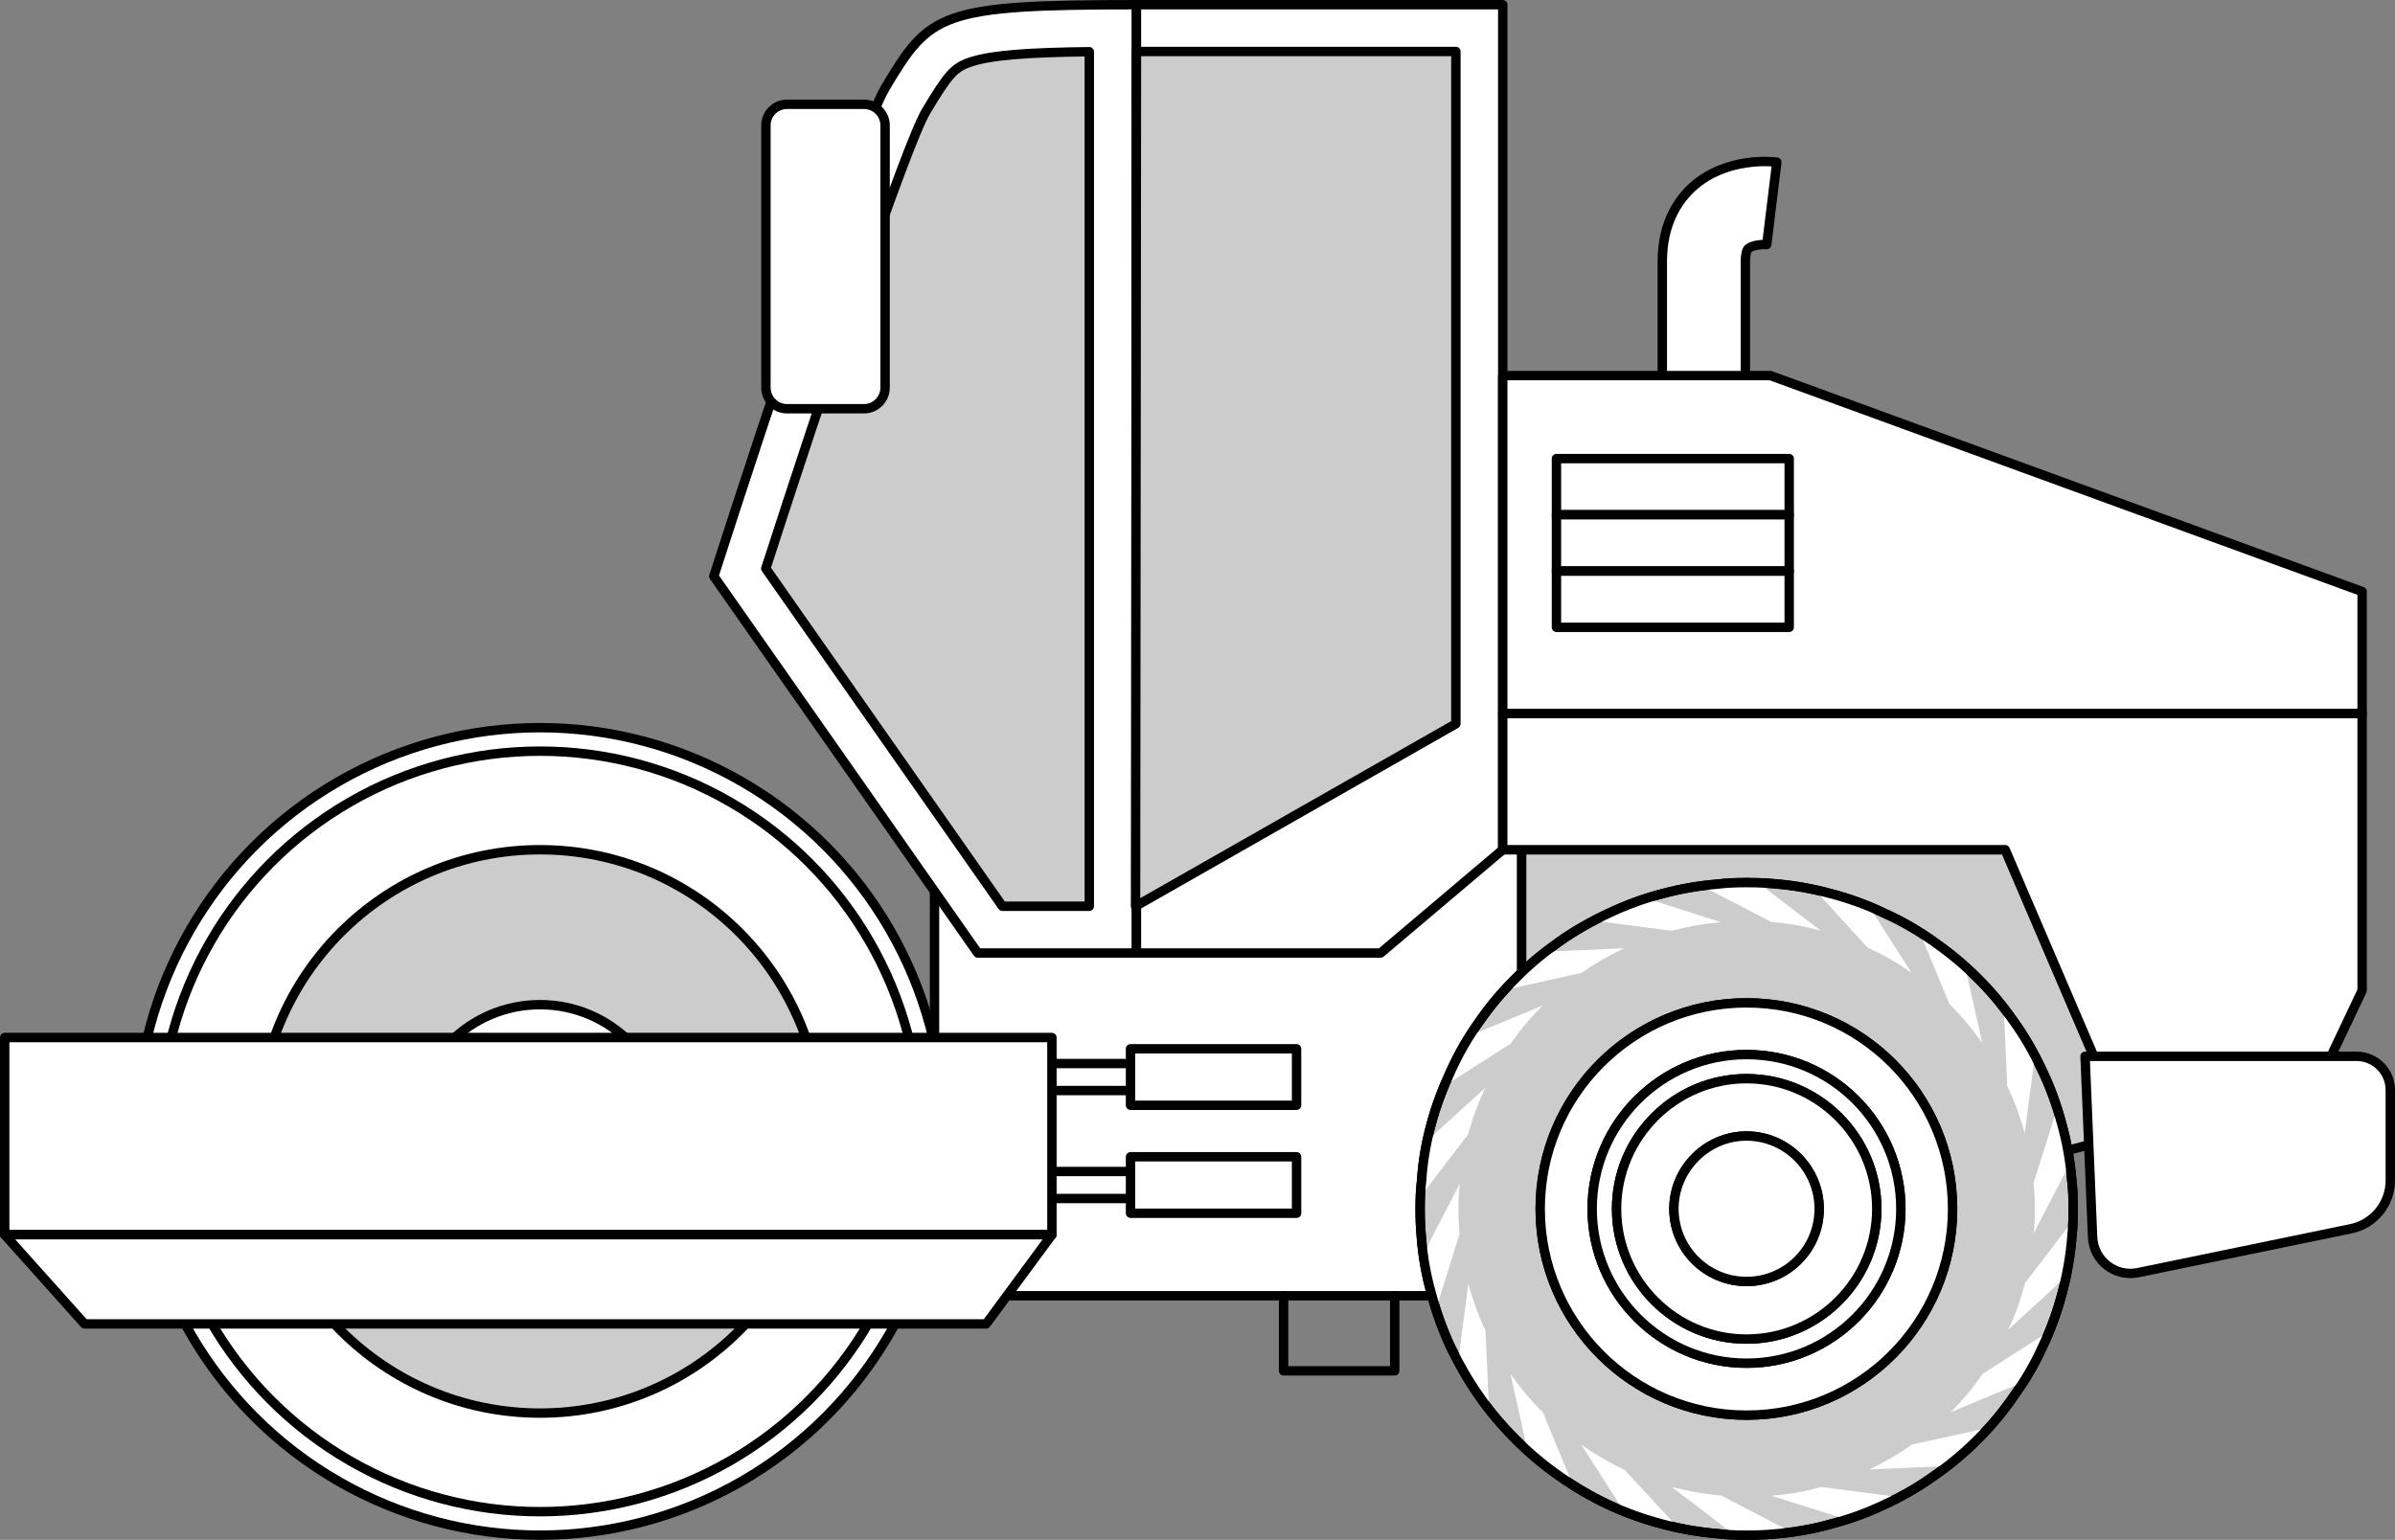 <?xml version="1.0" encoding="UTF-8" standalone="no"?>
<svg
   xmlns:dc="http://purl.org/dc/elements/1.1/"
   xmlns:cc="http://creativecommons.org/ns#"
   xmlns:rdf="http://www.w3.org/1999/02/22-rdf-syntax-ns#"
   xmlns:svg="http://www.w3.org/2000/svg"
   xmlns="http://www.w3.org/2000/svg"
   xmlns:sodipodi="http://sodipodi.sourceforge.net/DTD/sodipodi-0.dtd"
   xmlns:inkscape="http://www.inkscape.org/namespaces/inkscape"
   version="1.1"
   x="0px"
   y="0px"
   width="510"
   height="328"
   viewBox="0 0 510 328"
   xml:space="preserve"
   id="svg2685"
   sodipodi:docname="mechV02-válec_velký.svg"
   inkscape:version="1.0.1 (c497b03c, 2020-09-10)"><rect x="0" y="0" width="510" height="328" fill="#808080" stroke="none"/><defs
   id="defs2689" /><sodipodi:namedview
   pagecolor="#ffffff"
   bordercolor="#666666"
   borderopacity="1"
   objecttolerance="10"
   gridtolerance="10"
   guidetolerance="10"
   inkscape:pageopacity="0"
   inkscape:pageshadow="2"
   inkscape:window-width="723"
   inkscape:window-height="480"
   id="namedview2687"
   showgrid="false"
   inkscape:zoom="1.1679688"
   inkscape:cx="257"
   inkscape:cy="71"
   inkscape:window-x="0"
   inkscape:window-y="25"
   inkscape:window-maximized="0"
   inkscape:current-layer="svg2685" />

<g
   id="válec_velký"
   transform="translate(1,-185)">
	<path
   style="fill:#ffffff;stroke:#000000;stroke-width:2;stroke-linecap:round;stroke-linejoin:round;stroke-miterlimit:10"
   d="m 370.667,265.465 h -17.691 v -24.768 c 0,-8.403 3.594,-13.348 6.608,-16.016 7.063,-6.252 16.7,-5.282 17.778,-5.148 l -2.149,17.56 c -1.045,-0.092 -3.172,0.169 -3.915,0.845 -0.394,0.361 -0.631,1.393 -0.631,2.759 z"
   id="path2580" />
	<polygon
   style="fill:#cccccc;stroke:#000000;stroke-width:2;stroke-miterlimit:10"
   points="447,415 447,428 323,461 323,366 426,366 "
   id="polygon2582" />
	
		<rect
   x="198"
   y="366"
   style="fill:#ffffff;stroke:#000000;stroke-width:2;stroke-linecap:round;stroke-linejoin:round;stroke-miterlimit:10"
   width="125"
   height="95"
   id="rect2584" />
	<g
   id="g2638">
		<path
   style="fill:#cccccc;stroke:#000000;stroke-width:2;stroke-miterlimit:10"
   d="m 440.203,448.381 c 0.205,-1.933 0.271,-3.88 0.271,-5.885 0,-2.135 -0.066,-4.199 -0.323,-6.27 -0.329,-4.076 -1.039,-8.013 -2.135,-11.892 -1.033,-3.953 -2.46,-7.832 -4.205,-11.449 -1.686,-3.618 -3.676,-7.114 -6.007,-10.345 -2.326,-3.355 -4.979,-6.525 -7.884,-9.372 -2.849,-2.848 -5.948,-5.361 -9.182,-7.627 -3.364,-2.398 -6.852,-4.403 -10.608,-6.076 -3.622,-1.75 -7.433,-3.109 -11.377,-4.14 -3.811,-1.039 -7.755,-1.743 -11.836,-2.072 -2,-0.197 -4.005,-0.252 -6.012,-0.252 -2.072,0 -4.133,0.056 -6.146,0.32 -4.069,0.317 -8.007,1.03 -11.887,2.069 -3.946,1.03 -7.767,2.454 -11.443,4.197 -3.622,1.688 -7.108,3.685 -10.344,5.953 -3.305,2.325 -6.475,4.911 -9.304,7.817 l -0.076,0.07 c -2.848,2.842 -5.431,5.879 -7.693,9.176 -2.388,3.299 -4.46,6.925 -6.144,10.673 -1.681,3.618 -3.107,7.368 -4.133,11.247 -1.033,3.822 -1.757,7.824 -2.008,11.9 -0.254,2.005 -0.317,4.01 -0.317,6.073 0,2.005 0.063,4.011 0.257,6.017 0.31,4.138 1.033,8.15 2.131,12.022 1.032,3.946 2.455,7.823 4.132,11.442 1.75,3.624 3.757,7.12 6.019,10.345 2.324,3.371 4.972,6.466 7.832,9.314 2.829,2.841 5.939,5.435 9.239,7.759 3.3,2.324 6.852,4.396 10.526,6.139 3.622,1.679 7.439,3.044 11.325,4.076 3.879,1.03 7.818,1.743 11.887,2.07 2.013,0.254 4.074,0.32 6.146,0.32 2.008,0 4.012,-0.066 5.948,-0.254 4.145,-0.327 8.22,-1.033 12.089,-2.136 4.015,-1.032 7.825,-2.456 11.511,-4.208 3.622,-1.677 7.11,-3.683 10.344,-6.007 3.3,-2.269 6.405,-4.854 9.305,-7.759 l 0.07,-0.066 c 2.853,-2.841 5.438,-5.949 7.696,-9.248 2.39,-3.298 4.46,-6.844 6.144,-10.608 1.743,-3.61 3.1,-7.432 4.133,-11.377 1.035,-3.878 1.743,-7.887 2.059,-11.956 z"
   id="path2586" />
		<path
   style="fill:#cccccc;stroke:#000000;stroke-width:2;stroke-miterlimit:10"
   d="m 370.91,398.616 c 24.253,0 43.879,19.631 43.879,43.88 0,24.249 -19.626,43.941 -43.879,43.941 -24.243,0 -43.935,-19.692 -43.935,-43.941 0,-24.249 19.692,-43.88 43.935,-43.88 z"
   id="path2588" />
		<path
   style="fill:#ffffff;stroke:#000000;stroke-width:2;stroke-miterlimit:10"
   d="m 414.789,442.496 c 0,-24.249 -19.626,-43.88 -43.879,-43.88 -24.243,0 -43.935,19.631 -43.935,43.88 0,24.249 19.692,43.941 43.935,43.941 24.254,0 43.879,-19.692 43.879,-43.941 z m -11.014,0 c 0,18.146 -14.715,32.874 -32.865,32.874 -18.086,0 -32.868,-14.728 -32.868,-32.874 0,-18.144 14.782,-32.865 32.868,-32.865 18.151,0 32.865,14.721 32.865,32.865 z"
   id="path2590" />
		<path
   style="fill:#ffffff;stroke:#000000;stroke-width:2;stroke-miterlimit:10"
   d="m 370.91,475.37 c 18.15,0 32.865,-14.728 32.865,-32.874 0,-18.144 -14.715,-32.865 -32.865,-32.865 -18.086,0 -32.868,14.721 -32.868,32.865 0,18.146 14.782,32.874 32.868,32.874 z m 27.736,-32.874 c 0,15.298 -12.441,27.737 -27.736,27.737 -15.236,0 -27.672,-12.439 -27.672,-27.737 0,-15.286 12.436,-27.731 27.672,-27.731 15.295,0 27.736,12.445 27.736,27.731 z"
   id="path2592" />
		<path
   style="fill:#ffffff;stroke:#000000;stroke-width:2;stroke-miterlimit:10"
   d="m 370.91,470.233 c 15.295,0 27.736,-12.439 27.736,-27.737 0,-15.286 -12.441,-27.731 -27.736,-27.731 -15.236,0 -27.672,12.445 -27.672,27.731 0,15.298 12.436,27.737 27.672,27.737 z m 15.471,-27.737 c 0,8.567 -6.91,15.467 -15.471,15.467 -8.496,0 -15.461,-6.9 -15.461,-15.467 0,-8.501 6.964,-15.516 15.461,-15.516 8.561,0 15.471,7.015 15.471,15.516 z"
   id="path2594" />
		<path
   style="fill:#ffffff;stroke:#000000;stroke-width:2;stroke-miterlimit:10"
   d="m 370.91,457.963 c 8.561,0 15.471,-6.9 15.471,-15.467 0,-8.501 -6.91,-15.516 -15.471,-15.516 -8.496,0 -15.461,7.015 -15.461,15.516 0,8.567 6.965,15.467 15.461,15.467 z"
   id="path2596" />
		<g
   id="g2634">
			<path
   style="fill:#ffffff"
   d="m 440.349,445.061 -10.096,13.181 c -0.912,3.482 -2.11,6.855 -3.648,10.041 l 12.263,-11.297 c 0.86,-3.872 1.366,-7.873 1.481,-11.925 z"
   id="path2598" />
			<path
   style="fill:#ffffff"
   d="m 432.069,447.69 7.658,-14.773 c -0.513,-4.058 -1.431,-7.995 -2.684,-11.758 l -5.02,15.804 c 0.227,1.828 0.285,3.649 0.285,5.533 0.001,1.77 -0.057,3.488 -0.239,5.194 z"
   id="path2600" />
			<path
   style="fill:#ffffff"
   d="m 435.272,468.63 -14.09,9.015 c -1.993,2.911 -4.274,5.655 -6.792,8.162 l 15.35,-6.393 c 2.174,-3.365 4.044,-7.013 5.532,-10.784 z"
   id="path2602" />
			<path
   style="fill:#ffffff"
   d="m 430.139,426.467 2.169,-16.492 c -1.885,-3.596 -4.107,-7.021 -6.622,-10.22 l 0.742,16.607 c 1.541,3.193 2.8,6.617 3.711,10.105 z"
   id="path2604" />
			<path
   style="fill:#ffffff"
   d="m 422.432,489.116 -16.316,3.597 c -2.854,2.051 -5.933,3.821 -9.129,5.301 l 16.663,-0.737 c 3.14,-2.46 6.108,-5.192 8.782,-8.161 z"
   id="path2606" />
			<path
   style="fill:#ffffff"
   d="m 421.127,407.232 -3.659,-16.318 c -2.959,-2.687 -6.217,-5.135 -9.637,-7.246 l 6.338,15.293 c 2.564,2.512 4.906,5.31 6.958,8.271 z"
   id="path2608" />
			<path
   style="fill:#ffffff"
   d="m 406.066,392.23 -9.021,-14.095 c -3.709,-1.539 -7.58,-2.744 -11.579,-3.596 l 11.239,12.329 c 3.313,1.476 6.392,3.245 9.361,5.362 z"
   id="path2610" />
			<path
   style="fill:#ffffff"
   d="m 403.437,503.897 -16.609,-2.168 c -3.415,0.973 -7.01,1.597 -10.669,1.885 l 16.092,5.02 c 3.881,-1.259 7.643,-2.854 11.186,-4.737 z"
   id="path2612" />
			<path
   style="fill:#ffffff"
   d="M 386.662,383.214 373.423,373.056 C 372.568,373 371.77,373 370.91,373 c -3.258,0 -6.445,0.226 -9.58,0.679 l 14.886,7.707 c 3.602,0.29 7.083,0.912 10.446,1.828 z"
   id="path2614" />
			<path
   style="fill:#ffffff"
   d="m 380.438,511.314 -14.953,-7.758 c -3.591,-0.289 -7.067,-0.918 -10.491,-1.827 l 13.351,10.219 c 0.851,0.052 1.71,0.052 2.564,0.052 3.25,0 6.452,-0.232 9.529,-0.686 z"
   id="path2616" />
			<path
   style="fill:#ffffff"
   d="m 365.486,381.446 -15.917,-5.08 c -3.875,1.257 -7.643,2.855 -11.18,4.733 l 16.606,2.174 c 3.424,-0.918 6.9,-1.548 10.491,-1.827 z"
   id="path2618" />
			<path
   style="fill:#ffffff"
   d="M 356.368,510.46 345,498.131 c -3.243,-1.539 -6.378,-3.367 -9.29,-5.418 l 9.066,14.145 c 3.711,1.543 7.597,2.744 11.592,3.602 z"
   id="path2620" />
			<path
   style="fill:#ffffff"
   d="m 344.896,386.976 -16.661,0.746 c -3.146,2.448 -6.111,5.186 -8.845,8.16 l 16.377,-3.653 c 2.855,-2.001 5.932,-3.763 9.129,-5.253 z"
   id="path2622" />
			<path
   style="fill:#ffffff"
   d="m 333.934,501.331 -6.378,-15.465 c -2.524,-2.513 -4.861,-5.245 -6.912,-8.22 l 3.651,16.382 c 3.017,2.674 6.218,5.137 9.639,7.303 z"
   id="path2624" />
			<path
   style="fill:#ffffff"
   d="m 327.488,399.191 -15.399,6.385 c -2.125,3.368 -3.995,6.965 -5.481,10.728 l 14.091,-9.015 c 1.996,-2.91 4.276,-5.59 6.789,-8.098 z"
   id="path2626" />
			<path
   style="fill:#ffffff"
   d="m 316.078,485.184 -0.746,-16.669 c -1.48,-3.194 -2.736,-6.616 -3.646,-10.098 l -2.176,16.548 c 1.885,3.591 4.113,7.021 6.568,10.219 z"
   id="path2628" />
			<path
   style="fill:#ffffff"
   d="m 315.276,416.708 -12.264,11.182 c -0.86,3.88 -1.311,7.874 -1.483,11.926 l 10.099,-13.182 c 0.906,-3.423 2.165,-6.732 3.648,-9.926 z"
   id="path2630" />
			<path
   style="fill:#ffffff"
   d="m 309.857,437.136 -7.704,14.836 c 0.513,4.053 1.429,8.042 2.684,11.811 l 4.968,-15.976 c -0.172,-1.77 -0.227,-3.541 -0.227,-5.311 -10e-4,-1.821 0.055,-3.59 0.279,-5.36 z"
   id="path2632" />
		</g>
		<path
   style="fill:none;stroke:#000000;stroke-width:2;stroke-miterlimit:10"
   d="m 440.203,448.381 c 0.205,-1.933 0.271,-3.88 0.271,-5.885 0,-2.135 -0.066,-4.199 -0.323,-6.27 -0.329,-4.076 -1.039,-8.013 -2.135,-11.892 -1.033,-3.953 -2.46,-7.832 -4.205,-11.449 -1.686,-3.618 -3.676,-7.114 -6.007,-10.345 -2.326,-3.355 -4.979,-6.525 -7.884,-9.372 -2.849,-2.848 -5.948,-5.361 -9.182,-7.627 -3.364,-2.398 -6.852,-4.403 -10.608,-6.076 -3.622,-1.75 -7.433,-3.109 -11.377,-4.14 -3.811,-1.039 -7.755,-1.743 -11.836,-2.072 -2,-0.197 -4.005,-0.252 -6.012,-0.252 -2.072,0 -4.133,0.056 -6.146,0.32 -4.069,0.317 -8.007,1.03 -11.887,2.069 -3.946,1.03 -7.767,2.454 -11.443,4.197 -3.622,1.688 -7.108,3.685 -10.344,5.953 -3.305,2.325 -6.475,4.911 -9.304,7.817 l -0.076,0.07 c -2.848,2.842 -5.431,5.879 -7.693,9.176 -2.388,3.299 -4.46,6.925 -6.144,10.673 -1.681,3.618 -3.107,7.368 -4.133,11.247 -1.033,3.822 -1.757,7.824 -2.008,11.9 -0.254,2.005 -0.317,4.01 -0.317,6.073 0,2.005 0.063,4.011 0.257,6.017 0.31,4.138 1.033,8.15 2.131,12.022 1.032,3.946 2.455,7.823 4.132,11.442 1.75,3.624 3.757,7.12 6.019,10.345 2.324,3.371 4.972,6.466 7.832,9.314 2.829,2.841 5.939,5.435 9.239,7.759 3.3,2.324 6.852,4.396 10.526,6.139 3.622,1.679 7.439,3.044 11.325,4.076 3.879,1.03 7.818,1.743 11.887,2.07 2.013,0.254 4.074,0.32 6.146,0.32 2.008,0 4.012,-0.066 5.948,-0.254 4.145,-0.327 8.22,-1.033 12.089,-2.136 4.015,-1.032 7.825,-2.456 11.511,-4.208 3.622,-1.677 7.11,-3.683 10.344,-6.007 3.3,-2.269 6.405,-4.854 9.305,-7.759 l 0.07,-0.066 c 2.853,-2.841 5.438,-5.949 7.696,-9.248 2.39,-3.298 4.46,-6.844 6.144,-10.608 1.743,-3.61 3.1,-7.432 4.133,-11.377 1.035,-3.878 1.743,-7.887 2.059,-11.956 z"
   id="path2636" />
	</g>
	
		<circle
   style="fill:#ffffff;stroke:#000000;stroke-width:2;stroke-linecap:round;stroke-linejoin:round;stroke-miterlimit:10"
   cx="114"
   cy="426"
   r="86"
   id="circle2640" />
	
		<circle
   style="fill:#ffffff;stroke:#000000;stroke-width:2;stroke-linecap:round;stroke-linejoin:round;stroke-miterlimit:10"
   cx="114"
   cy="426"
   r="81"
   id="circle2642" />
	<circle
   style="fill:#cccccc;stroke:#000000;stroke-width:2;stroke-miterlimit:10"
   cx="114"
   cy="426"
   r="60"
   id="circle2644" />
	<circle
   style="fill:#ffffff;stroke:#000000;stroke-width:2;stroke-miterlimit:10"
   cx="114"
   cy="426"
   r="27"
   id="circle2646" />
	<path
   style="fill:#ffffff;stroke:#000000;stroke-width:2;stroke-linecap:round;stroke-linejoin:round;stroke-miterlimit:10"
   d="m 241,186 c -41.878,0 -43.991,1.838 -53.4,17.55 C 180.737,215.011 151,307.749 151,307.749 L 207.206,388 H 241 V 277.892 Z"
   id="path2648" />
	<path
   style="fill:#cccccc;stroke:#000000;stroke-width:2;stroke-linecap:round;stroke-linejoin:round;stroke-miterlimit:10"
   d="m 212.456,378.037 -50.385,-71.939 c 11.521,-35.723 29.786,-90.152 34.162,-97.459 4.646,-7.758 5.939,-9.21 9.225,-10.358 4.5,-1.572 12.669,-2.116 25.501,-2.267 v 182.024 h -18.503 z"
   id="path2650" />
	<path
   style="fill:#ffffff;stroke:#000000;stroke-width:2;stroke-linecap:round;stroke-linejoin:round;stroke-miterlimit:10"
   d="m 182.975,272.067 h -16.376 c -2.485,0 -4.5,-2.015 -4.5,-4.5 v -55.851 c 0,-2.485 2.015,-4.5 4.5,-4.5 h 16.376 c 2.485,0 4.5,2.015 4.5,4.5 v 55.851 c 0,2.485 -2.014,4.5 -4.5,4.5 z"
   id="path2652" />
	
		<polygon
   style="fill:#ffffff;stroke:#000000;stroke-width:2;stroke-linecap:round;stroke-linejoin:round;stroke-miterlimit:10"
   points="241,186 319,186 319,366 293,388 241,388 "
   id="polygon2654" />
	
		<polygon
   style="fill:#cccccc;stroke:#000000;stroke-width:2;stroke-linecap:round;stroke-linejoin:round;stroke-miterlimit:10"
   points="309.019,195.963 309.019,339.182 240.808,378.037 241,195.963 "
   id="polygon2656" />
	
		<rect
   x="251.4"
   y="419.737"
   transform="rotate(90,257.416,437.415)"
   style="fill:#ffffff;stroke:#000000;stroke-width:2;stroke-linecap:round;stroke-linejoin:round;stroke-miterlimit:10"
   width="12.032"
   height="35.355"
   id="rect2658" />
	
		<rect
   x="220.598"
   y="421.151"
   transform="rotate(90,223.475,437.415)"
   style="fill:#ffffff;stroke:#000000;stroke-width:2;stroke-linecap:round;stroke-linejoin:round;stroke-miterlimit:10"
   width="5.755"
   height="32.527"
   id="rect2660" />
	
		<rect
   x="251.4"
   y="396.737"
   transform="rotate(90,257.416,414.415)"
   style="fill:#ffffff;stroke:#000000;stroke-width:2;stroke-linecap:round;stroke-linejoin:round;stroke-miterlimit:10"
   width="12.032"
   height="35.355"
   id="rect2662" />
	
		<rect
   x="220.598"
   y="398.151"
   transform="rotate(90,223.475,414.415)"
   style="fill:#ffffff;stroke:#000000;stroke-width:2;stroke-linecap:round;stroke-linejoin:round;stroke-miterlimit:10"
   width="5.755"
   height="32.527"
   id="rect2664" />
	
		<polygon
   style="fill:#ffffff;stroke:#000000;stroke-width:2;stroke-linecap:round;stroke-linejoin:round;stroke-miterlimit:10"
   points="502,311 502,337 319,337 319,265 376,265 "
   id="polygon2666" />
	
		<polygon
   style="fill:#ffffff;stroke:#000000;stroke-width:2;stroke-linecap:round;stroke-linejoin:round;stroke-miterlimit:10"
   points="447,415 493,415 502,396 502,337 319,337 319,366 426,366 "
   id="polygon2668" />
	<path
   style="fill:#ffffff;stroke:#000000;stroke-width:2;stroke-linecap:round;stroke-linejoin:round;stroke-miterlimit:10"
   d="m 443,410 1.606,38.533 c 0.207,4.961 4.811,8.555 9.674,7.552 l 45.341,-9.356 C 504.5,445.722 508,441.426 508,436.444 V 417.186 C 508,413.217 504.783,410 500.814,410 Z"
   id="path2670" />
	
		<polyline
   style="fill:none;stroke:#000000;stroke-width:2;stroke-linecap:round;stroke-linejoin:round;stroke-miterlimit:10"
   points="   272.333,461 272.333,477 296,477 296,461  "
   id="polyline2672" />
	
		<rect
   y="406"
   style="fill:#ffffff;stroke:#000000;stroke-width:2;stroke-linecap:round;stroke-linejoin:round;stroke-miterlimit:10"
   width="223"
   height="42"
   id="rect2674"
   x="0" />
	
		<polygon
   style="fill:#ffffff;stroke:#000000;stroke-width:2;stroke-linecap:round;stroke-linejoin:round;stroke-miterlimit:10"
   points="0,448 223,448 209,467 17,467 "
   id="polygon2676" />
	
		<rect
   x="330.434"
   y="282.68"
   style="fill:#ffffff;stroke:#000000;stroke-width:2;stroke-linecap:round;stroke-linejoin:round;stroke-miterlimit:10"
   width="49.566"
   height="11.972"
   id="rect2678" />
	
		<rect
   x="330.434"
   y="294.652"
   style="fill:#ffffff;stroke:#000000;stroke-width:2;stroke-linecap:round;stroke-linejoin:round;stroke-miterlimit:10"
   width="49.566"
   height="11.972"
   id="rect2680" />
	
		<rect
   x="330.434"
   y="306.652"
   style="fill:#ffffff;stroke:#000000;stroke-width:2;stroke-linecap:round;stroke-linejoin:round;stroke-miterlimit:10"
   width="49.566"
   height="11.972"
   id="rect2682" />
</g>

</svg>
